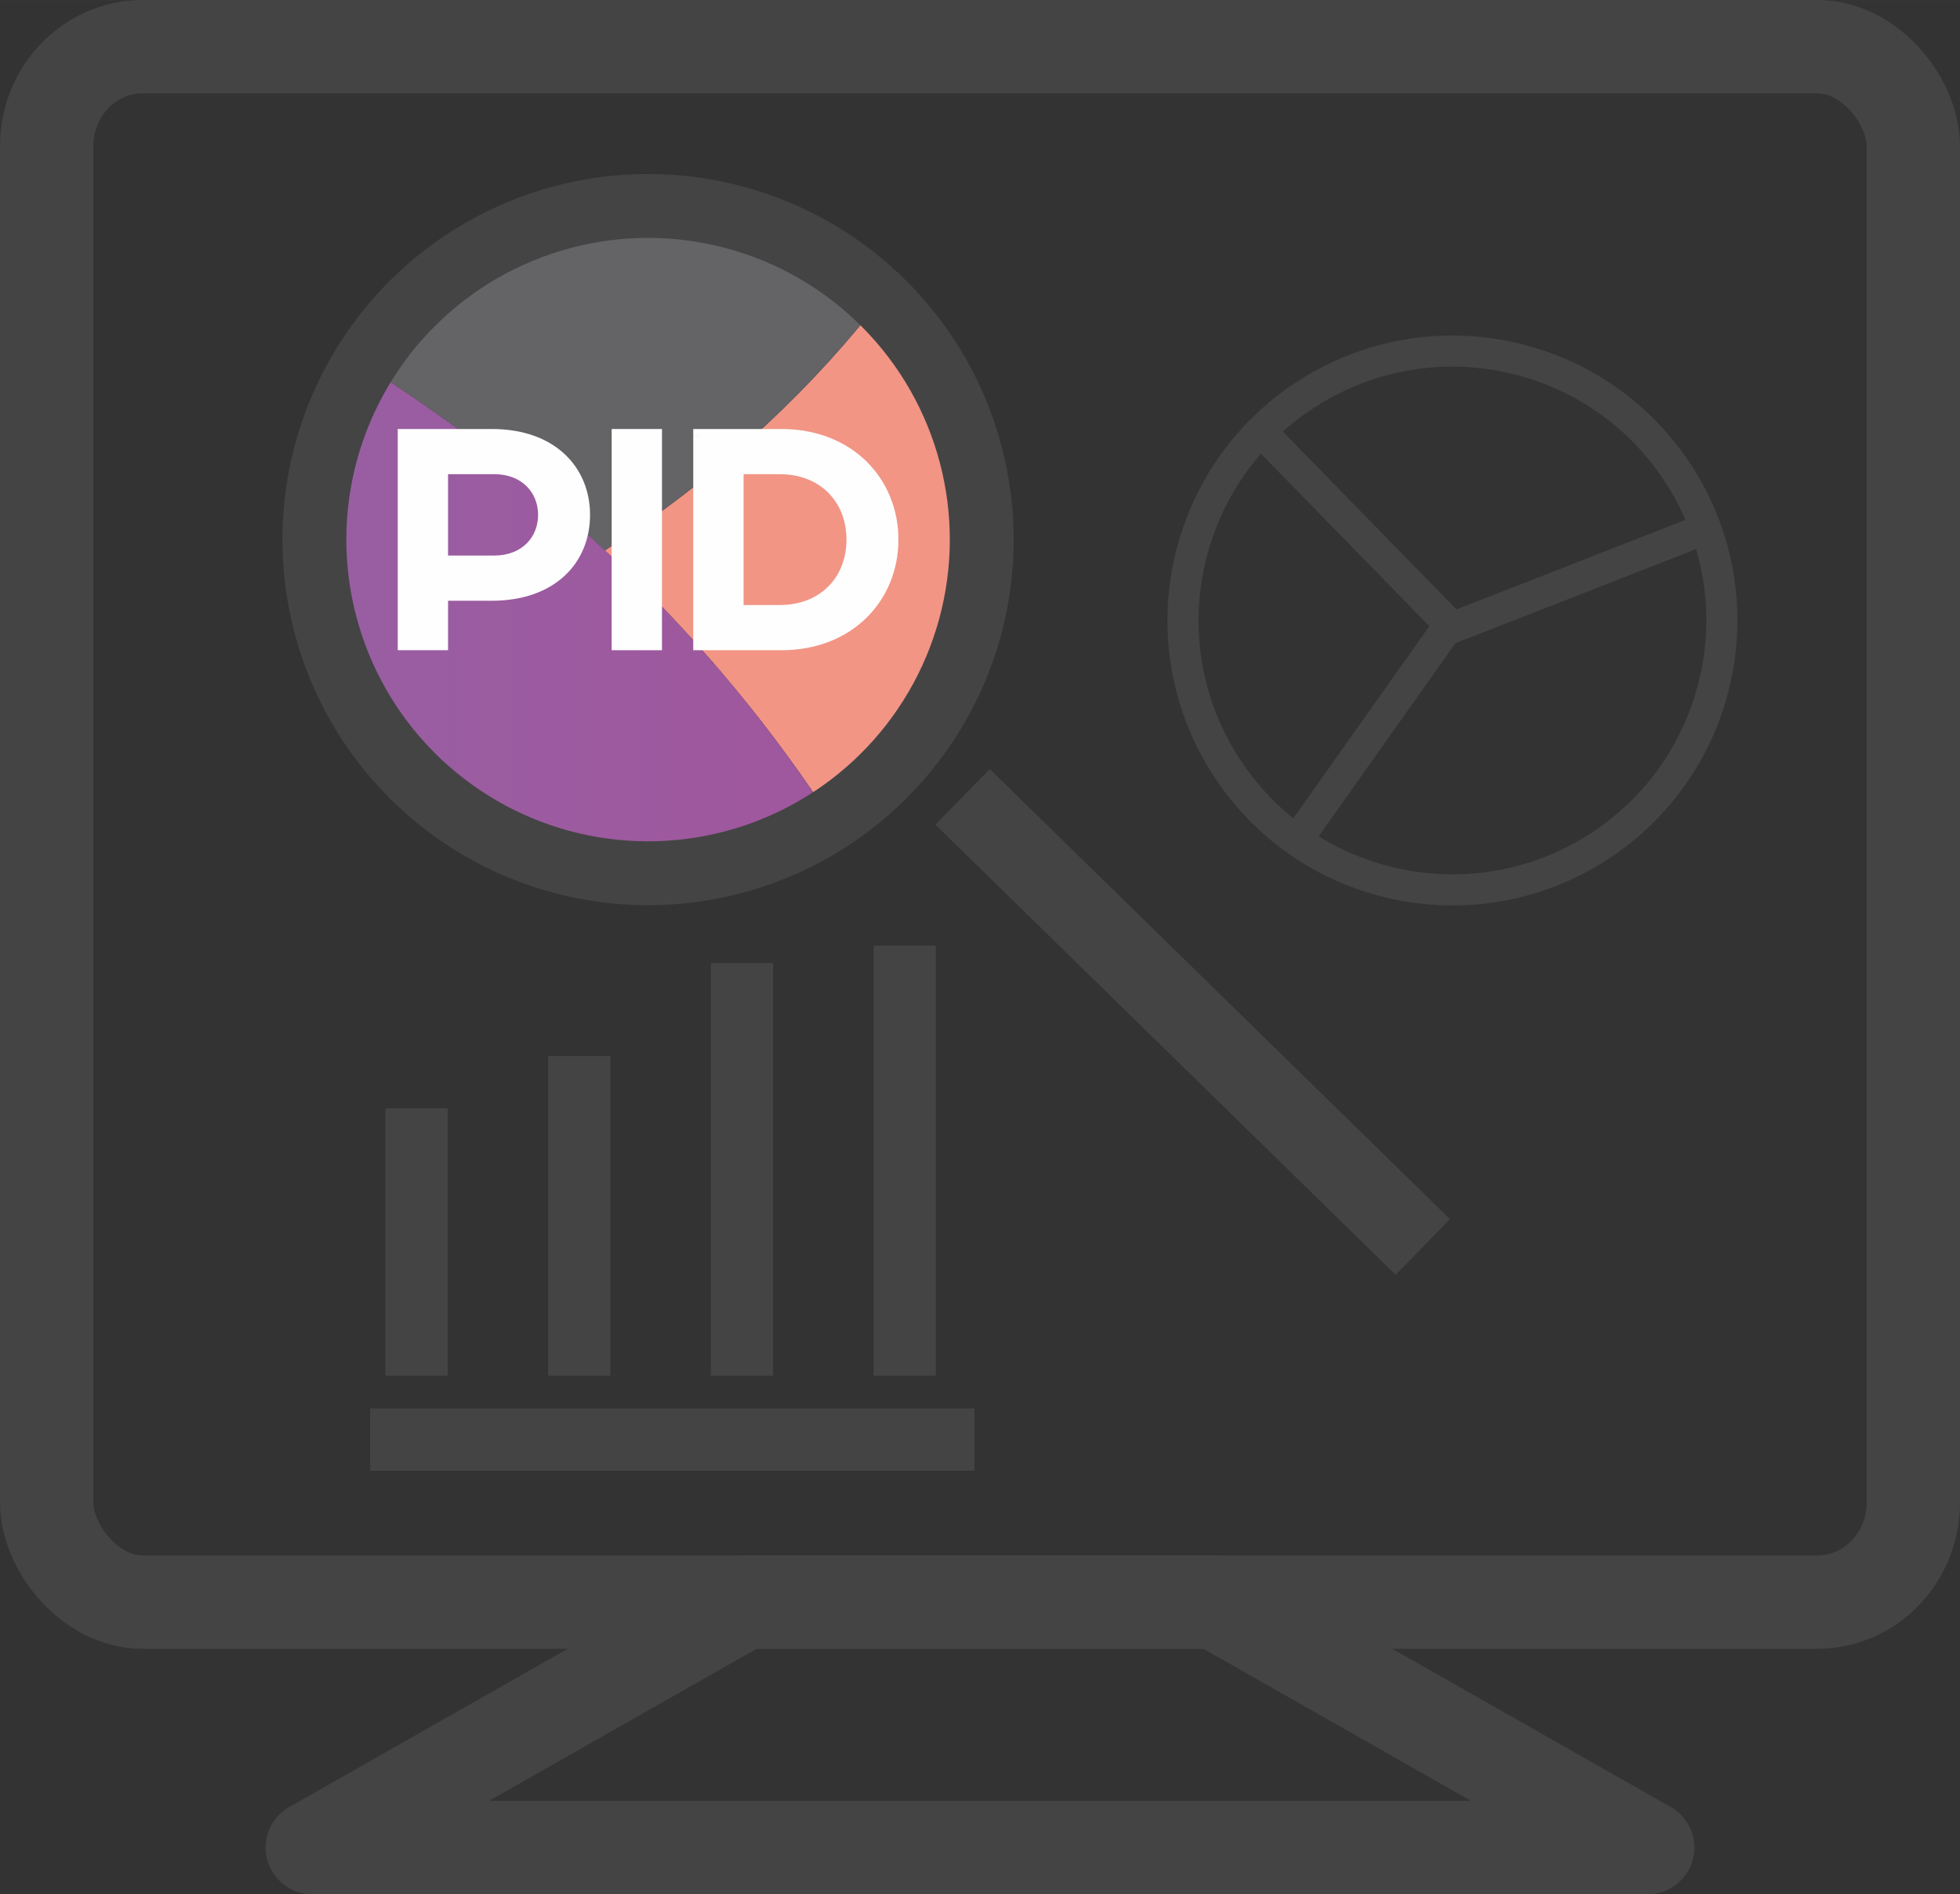 <?xml version="1.0" encoding="UTF-8"?>
<!DOCTYPE svg PUBLIC "-//W3C//DTD SVG 1.1//EN" "http://www.w3.org/Graphics/SVG/1.1/DTD/svg11.dtd">
<!-- Creator: CorelDRAW 2018 (64 Bit) -->
<svg xmlns="http://www.w3.org/2000/svg" xml:space="preserve" width="31.5mm" height="30.446mm" version="1.1" style="shape-rendering:geometricPrecision; text-rendering:geometricPrecision; image-rendering:optimizeQuality; fill-rule:evenodd; clip-rule:evenodd"
viewBox="0 0 3737.34 3612.24"
 xmlns:xlink="http://www.w3.org/1999/xlink">
 <rect x="0" y="0" width="3737.34" height="3612.24" fill="#333333" stroke="none"/>
 <defs>
  <style type="text/css">
   <![CDATA[
    .str3 {stroke:#444445;stroke-width:118.65;stroke-miterlimit:22.926}
    .str5 {stroke:#444445;stroke-width:88.98;stroke-miterlimit:22.926}
    .str4 {stroke:#444445;stroke-width:59.32;stroke-miterlimit:22.926}
    .str2 {stroke:#444445;stroke-width:148.31;stroke-miterlimit:22.926}
    .str1 {stroke:#444445;stroke-width:177.97;stroke-linejoin:round;stroke-miterlimit:22.926}
    .str0 {stroke:#444445;stroke-width:177.97;stroke-linecap:round;stroke-miterlimit:22.926}
    .fil0 {fill:none}
    .fil2 {fill:#646366;fill-rule:nonzero}
    .fil1 {fill:#F29585;fill-rule:nonzero}
    .fil4 {fill:#FEFEFE;fill-rule:nonzero}
    .fil3 {fill:url(#id0)}
   ]]>
  </style>
  <linearGradient id="id0" gradientUnits="userSpaceOnUse" x1="-4042.7" y1="2988.31" x2="2005.3" y2="2988.31">
   <stop offset="0" style="stop-opacity:1; stop-color:#E07B7B"/>
   <stop offset="0.349" style="stop-opacity:1; stop-color:#C2678A"/>
   <stop offset="0.58" style="stop-opacity:1; stop-color:#9068A9"/>
   <stop offset="1" style="stop-opacity:1; stop-color:#A3539A"/>
  </linearGradient>
 </defs>
 <g id="Ebene_x0020_1">
  <rect class="fil0 str0" x="88.98" y="88.98" width="3559.38" height="2966.15" rx="183.01" ry="189.83"/>
  <polygon class="fil0 str1" points="1419.19,3055.13 1232.11,3161.45 595.55,3523.26 1868.67,3523.26 3141.8,3523.26 2505.24,3161.45 2318.16,3055.13 "/>
  <line class="fil0 str2" x1="1835.42" y1="1519.47" x2="2713.05" y2= "2377.91" />
  <g id="_2191927938000">
   <line class="fil0 str3" x1="705.63" y1="2745.16" x2="1858.14" y2= "2745.16" />
   <line class="fil0 str3" x1="794.29" y1="2623.26" x2="794.29" y2= "2113.51" />
   <line class="fil0 str3" x1="1104.57" y1="2623.26" x2="1104.57" y2= "2013.76" />
   <line class="fil0 str3" x1="1414.86" y1="2623.26" x2="1414.86" y2= "1836.47" />
   <line class="fil0 str3" x1="1725.15" y1="2623.26" x2="1725.15" y2= "1803.23" />
  </g>
  <path class="fil0 str4" d="M2493.34 750.11c239.2,-152.52 556.76,-82.25 709.28,156.97 152.52,239.2 82.25,556.76 -156.97,709.28 -239.23,152.52 -556.76,82.25 -709.28,-156.97 -152.52,-239.2 -82.25,-556.76 156.97,-709.28zm270.16 449.18l489.01 -191.2 -489.01 191.2zm6 -16.05l-296.9 419.35m292.5 -410.43c-120.39,-123.32 -240.78,-246.64 -361.16,-369.96l361.16 369.96z"/>
  <g id="_2152564760224">
   <path class="fil1" d="M1567.23 1535.46c-116.43,-174.42 -254.78,-337.26 -413.65,-485.83 200.57,-130.55 369.45,-282.95 505.99,-452.72 111.97,109.84 181.46,262.84 181.46,432.08 0,211.9 -108.92,398.34 -273.8,506.48l0 -0.01z"/>
   <path class="fil2" d="M1235.74 423.71c165.05,0 314.64,66.09 423.81,173.2 -136.54,169.78 -305.42,322.17 -505.99,452.72 -130.99,-122.5 -275.93,-235.31 -433.98,-336.89 106.45,-173.38 297.78,-289.02 516.16,-289.02z"/>
   <path class="fil3" d="M719.59 712.73l1.9 1.21 0 0.01 0.01 0 2.55 1.65 0 0.91 1.4 0 3.73 2.41 0 0.15 0.24 0 7.46 4.84 0 0.28 0.45 0 7.24 4.75 0 0.38 0.57 0c10.12,6.63 20.18,13.31 30.18,20.04l0 0.47 0.69 0 7.01 4.73 0 0.39 0.57 0 7.12 4.83 0 0.3 0.44 0 7.25 4.97 0 0.15 0.23 0 2.34 1.61 0 0.95 1.4 0 6.29 4.33 0 0.79 1.15 0 6.55 4.56 0 0.58 0.82 0 1.74 1.2 0 1.36 1.93 0 3.19 2.22 0 0.33 0.49 0 2.08 1.46 0 1.12 1.59 0 3.54 2.49 0 0.07 0.09 0 2.47 1.74 0 0.82 1.15 0 6.54 4.63 0 0.5 0.7 0 1.86 1.32 0 1.25 1.76 0 3.37 2.42 0 0.14 0.2 0 2.37 1.7 0 0.87 1.2 0 6.49 4.67 0 0.45 0.63 0 7.06 5.11 0 0.02 0.02 0 2.54 1.85 0 0.71 0.97 0 6.72 4.88 0 0.25 0.32 0c13.69,10.01 27.24,20.13 40.7,30.35l0 0.4 0.53 0 9.72 7.39 0 0.31 0.4 0 2.16 1.65 0 0.91 1.19 0 6.5 5.03 0 0.09 0.13 0 2.44 1.89 0 0.68 0.88 0 1.68 1.31 0 1.26 1.64 0 6.05 4.72 0 0.4 0.51 0 2.05 1.6 0 0.96 1.23 0 6.45 5.05 0 0.07 0.09 0 2.47 1.96 0 0.61 0.77 0 1.79 1.42 0 1.14 1.44 0 6.25 4.97 0 0.17 0.21 0 2.36 1.87 0 0.68 0.85 0 1.71 1.36 0 1.2 1.51 0 6.18 4.99 0 0.14 0.18 0 2.38 1.92 0 0.64 0.79 0 1.77 1.41 0 1.15 1.41 0 6.28 5.1 0 0.02 0.04 0 2.53 2.08 0 0.49 0.61 0 12.21 10.01 0 0.24 0.3 0c10.24,8.45 20.38,16.94 30.47,25.5l0 0.14 0.17 0 2.41 2.04 0 0.52 0.59 0c4.95,4.2 9.87,8.41 14.78,12.65l0 0.17 0.19 0 2.37 2.05 0 0.51 0.61 0 1.96 1.71 0 0.87 1.01 0 1.55 1.35 0 1.21 1.4 0 11.41 9.98 0 0.27 0.32 0 2.24 1.97 0 0.59 0.68 0 1.89 1.66 0 0.9 1.03 0 1.54 1.35 0 1.21 1.35 0 1.21 1.08 0 1.48 1.67 0 8.58 7.63 0 0.06 0.06 0 2.5 2.23 0 0.33 0.37 0 2.19 1.98 0 0.59 0.64 0 1.92 1.72 0 0.83 0.93 0 1.64 1.48 0 1.08 1.2 0c5.6,5.07 11.19,10.16 16.74,15.26l0 0.13 0.14 0 2.43 2.22 0 0.34 0.37 0 2.19 2.02 0 0.55 0.58 0 13.64 12.67c6.41,5.99 12.75,12.01 19.1,18.03l0 0.06 0.06 0 2.5 2.4 0 0.17 0.17 0 2.38 2.28 0 0.28 0.3 0 2.28 2.17 0 0.39 0.4 0 2.16 2.06 0 0.5 0.51 0 2.05 1.97 0 0.59 0.63 0 1.93 1.89 0 0.68 0.7 0 1.86 1.8 0 0.76 0.77 0 1.79 1.74 0 0.82 0.85 0 1.71 1.67 0 0.9 0.93 0 1.64 1.59 0 0.97 1 0 1.57 1.52 0 1.03 1.07 0 1.49 1.48 0 1.09 1.1 0 1.46 1.44 0 1.13 1.14 0 1.42 1.41 0 1.15 1.17 0 1.4 1.38 0 1.19 1.2 0 1.35 1.34 0 1.22 1.25 0 1.32 1.31 0 1.26 1.28 0 1.29 1.28 0 1.28 1.27 0 1.29 1.29 0 1.27 1.26 0 1.29 1.29 0 1.27 1.26 0 1.32 1.31 0 1.26 1.25 0 1.32 1.32 0 1.25 1.25 0 1.32 1.33 0 1.25 1.23 0 1.33 1.33 0 1.22 1.2 0 1.36 1.39 0 1.17 1.15 0 1.41 1.45 0 1.13 1.1 0 1.46 1.47 0 1.09 1.07 0 1.49 1.53 0 1.03 1.02 0 1.54 1.58 0 0.97 0.97 0 1.59 1.64 0 0.94 0.9 0 1.66 1.72 0 0.84 0.82 0 1.76 1.82 0 0.75 0.72 0 1.84 1.91 0 0.65 0.63 0 1.92 1.99 0 0.57 0.56 0 2.02 2.08 0 0.49 0.46 0 2.1 2.17 0 0.39 0.37 0 2.19 2.3 0 0.26 0.25 0 2.31 2.43 0 0.13 0.12 0 2.44 2.56c8.61,9.05 17.16,18.15 25.64,27.3l0 0.9 0.82 0 1.74 1.89 0 0.68 0.63 0 1.93 2.1 0 0.46 0.43 0 2.14 2.31 0 0.25 0.23 0 2.34 2.53 0 0.04 0.04 0 10.22 11.24 0 1.59 1.44 0 1.13 1.25 0 1.31 1.2 0 1.36 1.52 0 1.06 0.96 0 1.61 1.79 0 0.77 0.68 0 1.87 2.09 0 0.47 0.43 0 2.14 2.41 0 0.15 0.15 0 7.53 8.45 0 1.8 1.6 0 0.97 1.1 0 1.46 1.27 0 1.29 1.46 0 1.1 0.97 0 1.59 1.82 0 0.75 0.66 0 1.9 2.17 0 0.4 0.36 0 2.21 2.5 0 0.06 0.05 0 5.08 5.83 0 1.86 1.61 0 0.95 1.1 0 1.46 1.27 0 1.29 1.49 0 1.07 0.91 0 1.65 1.9 0 0.66 0.58 0 1.98 2.3 0 0.26 0.23 0 10.04 11.76 0 1.06 0.9 0 1.66 1.96 0 0.62 0.52 0 2.04 2.4 0 0.15 0.14 0c8.58,10.17 17.07,20.4 25.49,30.66l0 0.11 0.09 0 7.61 9.33 0 0.94 0.75 0 1.82 2.23 0 0.33 0.27 0 7.42 9.17 0 1.08 0.87 0 1.7 2.14 0 0.43 0.34 0 4.78 5.99 0 1.7 1.35 0 1.21 1.52 0 1.04 0.84 0 1.72 2.18 0 0.38 0.3 0 4.83 6.16 0 1.54 1.21 0 1.35 1.72 0 0.84 0.66 0 1.91 2.42 0 0.13 0.09 0 2.47 3.14 0 1.99 1.53 0 1.02 1.32 0 1.25 0.96 0 1.61 2.09 0 0.47 0.36 0 4.77 6.17 0 1.52 1.17 0 1.39 1.8 0 0.76 0.59 0 4.53 5.98 0 1.71 1.31 0 1.26 1.67 0 0.9 0.69 0 1.87 2.47 0 0.08 0.07 0 5.05 6.7 0 1 0.75 0 1.82 2.44 0 0.12 0.09 0 5.04 6.74 0 0.95 0.7 0 1.85 2.48 0 0.08 0.07 0c6.88,9.29 13.69,18.62 20.44,27.98l0 0.21 0.17 0 4.96 6.89 0 0.81 0.59 0 4.53 6.38 0 1.31 0.93 0 1.64 2.3 0 0.26 0.18 0 4.95 6.98 0 0.71 0.51 0 4.63 6.62 0 1.07 0.75 0 4.38 6.28 0 1.42 1 0 1.57 2.25 0 0.3 0.21 0 2.35 3.43 0 1.71 1.17 0 1.39 2.02 0 0.55 0.37 0 2.19 3.2 0 1.92 1.32 0 1.25 1.8 0 0.76 0.52 0 2.04 2.99 0 2.14 1.45 0 1.12 1.67 0 0.89 0.61 0 1.96 2.91 0 2.22 1.49 0 1.07 1.59 0 0.98 0.66 0 1.9 2.82 0 2.29 1.55 0 0.78 1.19c-95.23,62.46 -209.09,98.81 -331.48,98.81 -334.28,0 -605.27,-270.99 -605.27,-605.27 0,-115.93 32.6,-224.23 89.13,-316.26l0 0z"/>
   <g>
    <path class="fil4" d="M942.34 1071.86l0 12.46c32.52,0.05 60.02,-11.21 79.09,-29.98 19.1,-18.71 29.57,-44.65 29.54,-72.5 0.02,-27.88 -10.43,-53.78 -29.45,-72.5 -18.97,-18.76 -46.32,-30.05 -78.57,-30.01l-113.52 0 0 205 112.9 0 0 -24.92 -88 0 0 -155.17 88.62 0c26.56,0.05 46.98,8.97 61.08,22.83 14.07,13.91 22,33.02 22.01,54.77 -0.01,21.74 -7.93,40.83 -22.06,54.73 -14.17,13.85 -34.74,22.8 -61.65,22.84l0 12.46zm-171.5 -241.34l0 12.46 167.22 0c54.54,0.04 94.77,16.16 121.52,41.06 26.71,24.95 40.54,59.12 40.6,97.79 -0.06,38.99 -13.89,73.11 -40.66,97.97 -26.79,24.83 -67.18,40.83 -122.07,40.86l-108 0 0 94.34 -46.14 0 0 -384.47 -12.46 0 0 12.46 0 -12.46 -12.46 0 0 409.38 95.96 0 0 -94.32 83.1 0c59.66,0.02 106.85,-17.65 139.03,-47.51 32.2,-29.79 48.68,-71.32 48.62,-116.24 0.06,-44.65 -16.43,-86.14 -48.53,-116 -32.06,-29.92 -79.11,-47.79 -138.5,-47.75l-179.68 0 0 12.45 12.46 0 -0.01 0z"/>
    <polygon class="fil4" points="1178.77,1227.45 1249.83,1227.45 1249.83,830.52 1178.77,830.52 "/>
    <g>
     <path class="fil4" d="M942.34 1071.86c59.43,0 96.17,-40.42 96.17,-90.03 0,-49.62 -36.74,-90.05 -95.56,-90.05l-101.06 0 0 180.08 100.45 0zm-171.5 -241.34l167.22 0c113.94,0 174.56,68 174.56,151.31 0,83.91 -60.63,151.29 -175.18,151.29l-95.55 0 0 94.34 -71.06 0 0 -396.93z"/>
     <polygon class="fil4" points="1178.77,830.52 1178.77,842.98 1237.37,842.98 1237.37,1214.99 1191.23,1214.99 1191.23,830.52 1178.77,830.52 1178.77,842.98 1178.77,830.52 1166.32,830.52 1166.32,1239.91 1262.27,1239.91 1262.27,818.08 1166.32,818.08 1166.32,830.52 "/>
     <path class="fil4" d="M1486.88 1166.19c83.91,0 139.65,-58.2 139.65,-137.2 0,-79.02 -55.74,-137.21 -139.65,-137.21l-81.47 0 0 274.42 81.47 0zm-152.54 -335.67l155.59 0c129.24,0 210.72,90.05 210.72,198.47 0,108.42 -81.47,198.46 -210.72,198.46l-155.59 0 0 -396.93z"/>
    </g>
    <path class="fil4" d="M1486.88 1166.19l0 12.46c44.81,0.05 83.22,-15.71 110.09,-42.62 26.92,-26.89 42.04,-64.64 42,-107.04 0.04,-42.42 -15.08,-80.17 -42,-107.05 -26.87,-26.92 -65.28,-42.67 -110.09,-42.62l-93.93 0 0 299.33 93.93 0 0 -24.92 -69.02 0 0 -249.5 69.02 0c39.09,0.05 70.5,13.4 92.47,35.32 21.93,21.97 34.68,52.83 34.72,89.44 -0.04,36.6 -12.79,67.45 -34.72,89.42 -21.97,21.91 -53.38,35.29 -92.47,35.32l0 12.46zm-152.54 -335.67l0 12.46 155.59 0c61.73,0.05 110.96,21.36 145.07,54.98 34.06,33.67 53.15,79.93 53.19,131.03 -0.04,51.09 -19.13,97.35 -53.19,131.02 -34.11,33.62 -83.34,54.93 -145.07,54.98l-143.12 0 0 -384.47 -12.47 0 0 12.46 0 -12.46 -12.45 0 0 409.38 168.04 0c67.51,0.05 123.64,-23.67 162.57,-62.16 38.98,-38.45 60.62,-91.43 60.59,-148.75 0.02,-57.33 -21.62,-110.31 -60.59,-148.76 -38.93,-38.49 -95.06,-62.21 -162.57,-62.16l-168.04 0 0 12.45 12.45 0z"/>
   </g>
  </g>
  <circle class="fil0 str5" transform="matrix(0.94 -0.996 0.996 0.94 1235.75 1028.99)" r="464.59"/>
 </g>
</svg>
